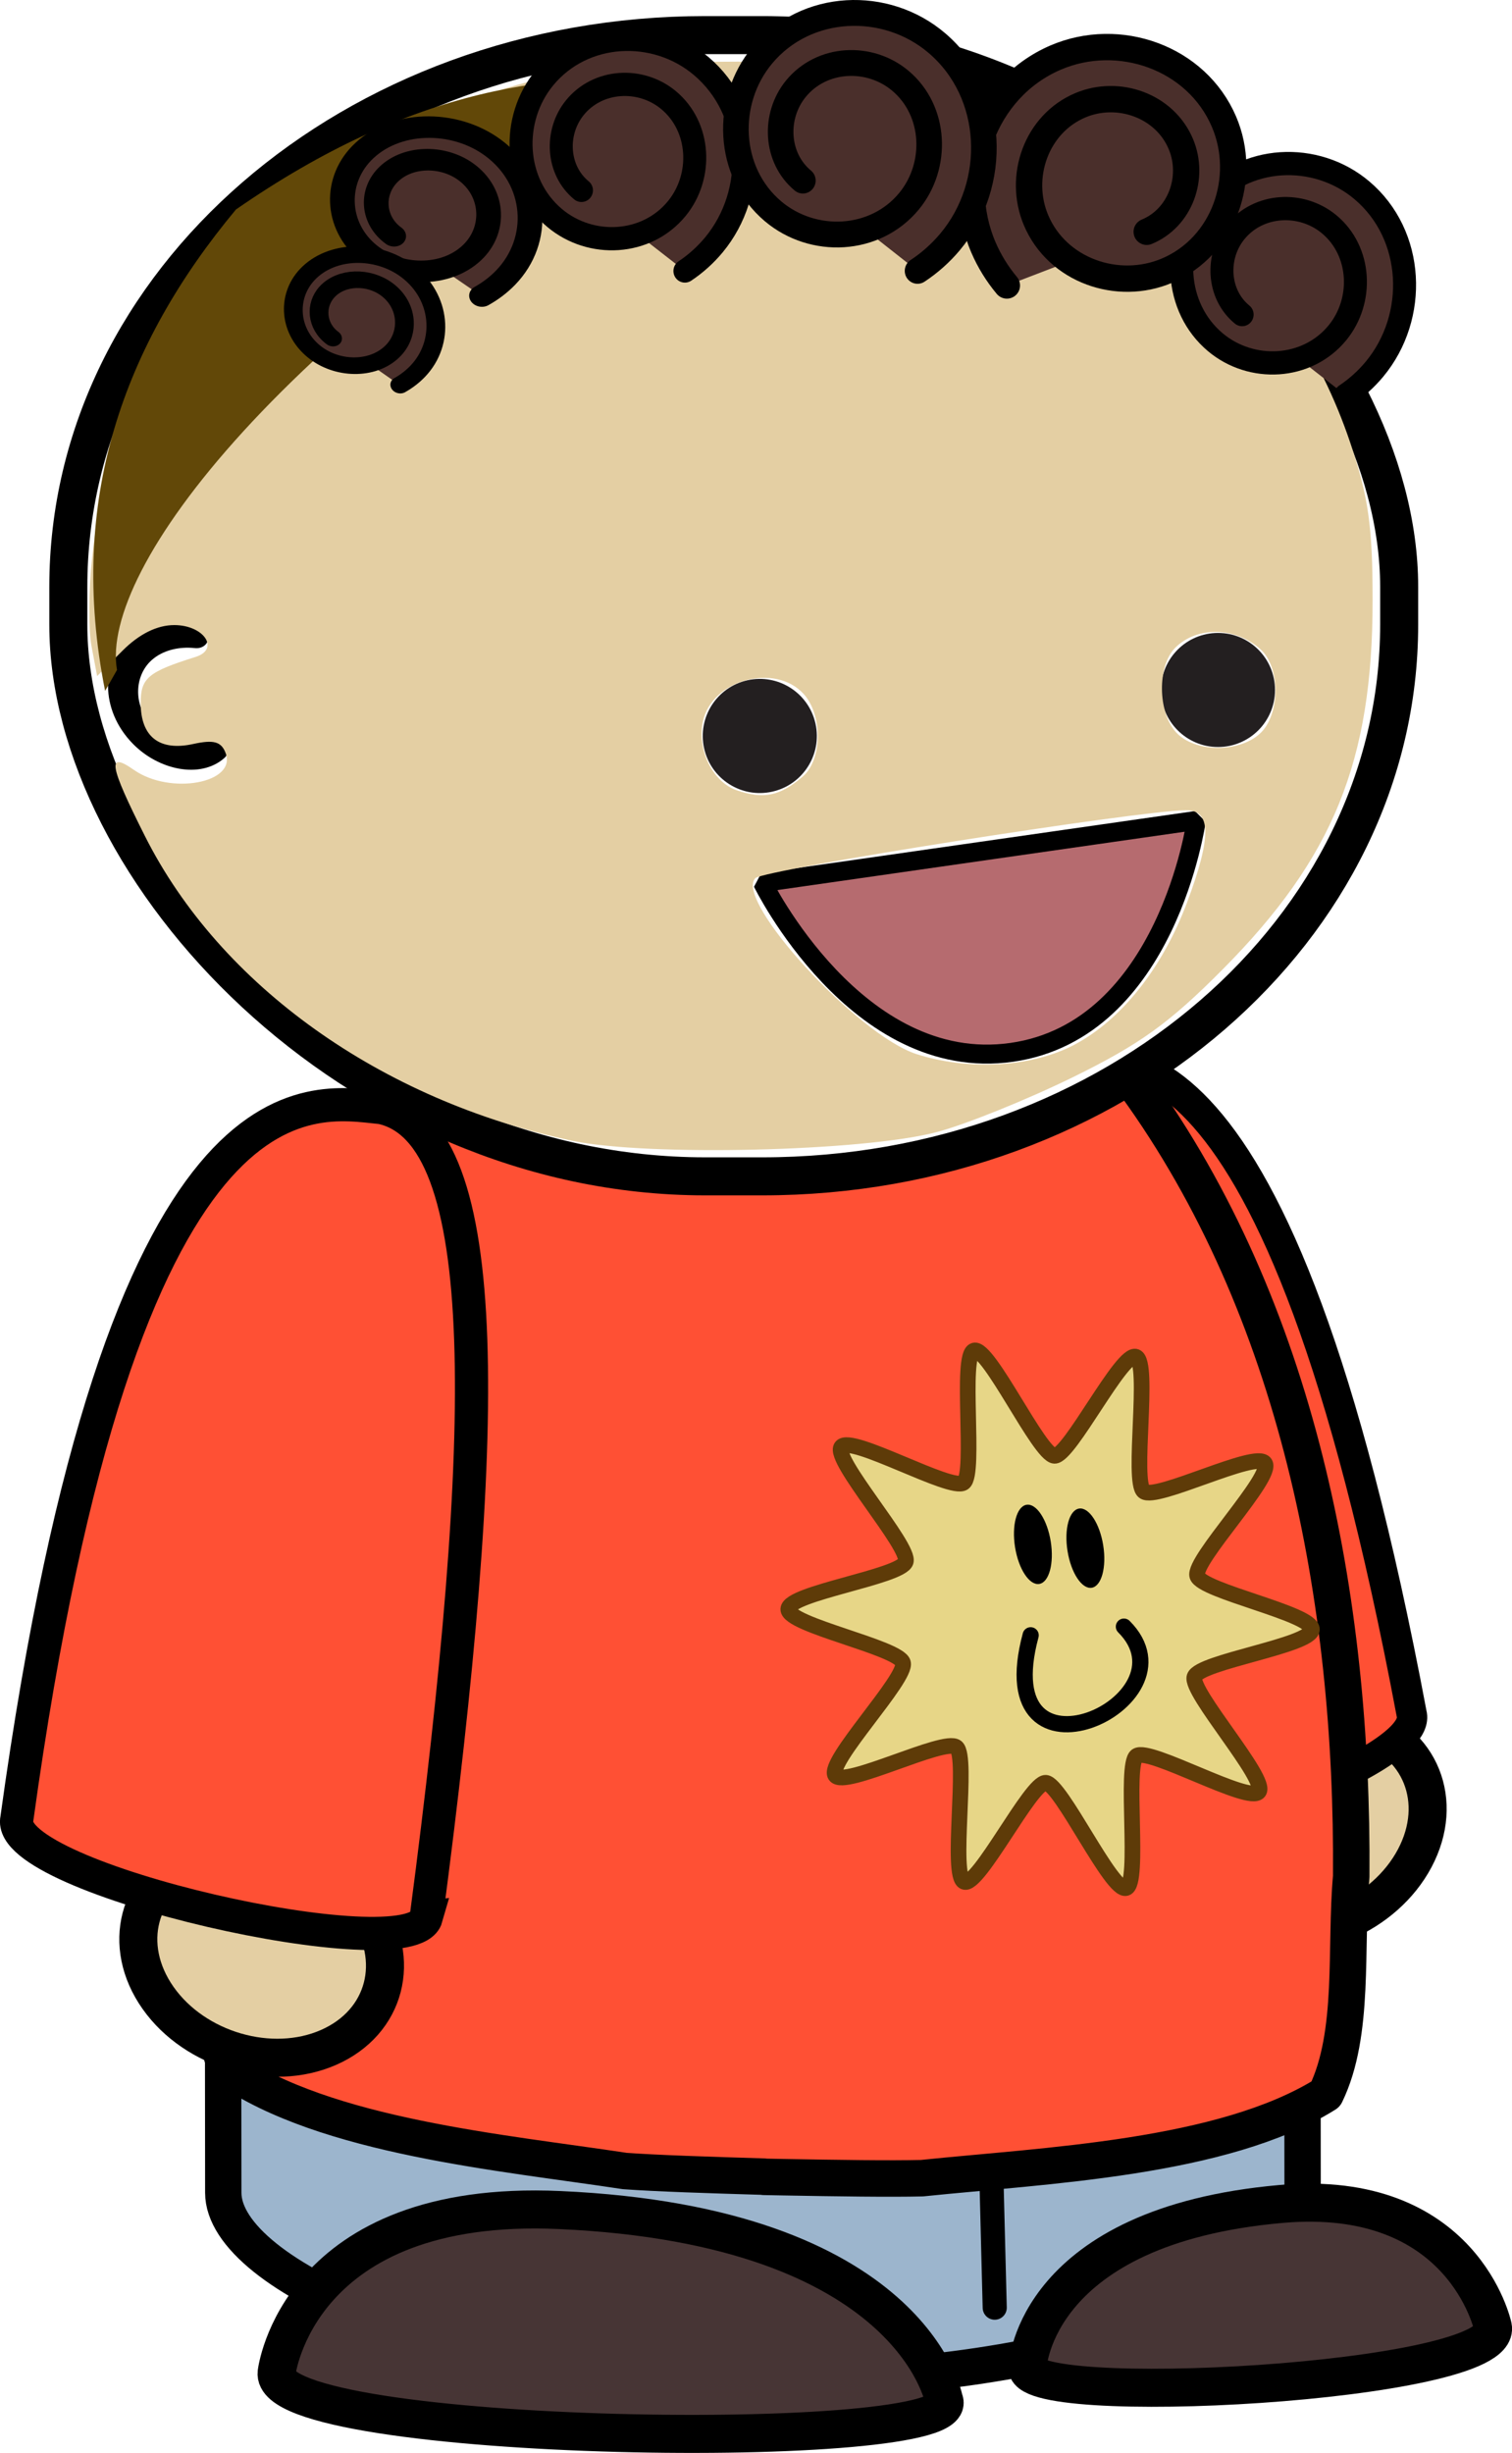 <?xml version="1.0" encoding="UTF-8" standalone="no"?>
<!-- Created with Inkscape (http://www.inkscape.org/) -->

<svg
   xmlns:dc="http://purl.org/dc/elements/1.1/"
   xmlns:cc="http://creativecommons.org/ns#"
   xmlns:rdf="http://www.w3.org/1999/02/22-rdf-syntax-ns#"
   xmlns:svg="http://www.w3.org/2000/svg"
   xmlns="http://www.w3.org/2000/svg"
   xmlns:sodipodi="http://sodipodi.sourceforge.net/DTD/sodipodi-0.dtd"
   xmlns:inkscape="http://www.inkscape.org/namespaces/inkscape"
   width="22.445mm"
   height="36.396mm"
   viewBox="0 0 79.529 128.961"
   id="svg5223"
   version="1.1"
   inkscape:version="0.91 r13725"
   sodipodi:docname="mix-and-match-characters42.svg">
  <defs
     id="defs5225">
    <filter
       style="color-interpolation-filters:sRGB"
       id="filter4468">
      <feGaussianBlur
         id="feGaussianBlur4470"
         stdDeviation="0.189" />
    </filter>
    <filter
       style="color-interpolation-filters:sRGB"
       id="filter4468-3">
      <feGaussianBlur
         id="feGaussianBlur4470-9"
         stdDeviation="0.189" />
    </filter>
    <filter
       style="color-interpolation-filters:sRGB"
       id="filter4468-9">
      <feGaussianBlur
         id="feGaussianBlur4470-1"
         stdDeviation="0.189" />
    </filter>
    <filter
       style="color-interpolation-filters:sRGB"
       id="filter4468-39">
      <feGaussianBlur
         id="feGaussianBlur4470-17"
         stdDeviation="0.189" />
    </filter>
    <filter
       style="color-interpolation-filters:sRGB"
       id="filter4468-2">
      <feGaussianBlur
         id="feGaussianBlur4470-2"
         stdDeviation="0.189" />
    </filter>
    <filter
       style="color-interpolation-filters:sRGB"
       id="filter4468-4">
      <feGaussianBlur
         id="feGaussianBlur4470-5"
         stdDeviation="0.189" />
    </filter>
    <filter
       style="color-interpolation-filters:sRGB"
       id="filter4468-0">
      <feGaussianBlur
         id="feGaussianBlur4470-55"
         stdDeviation="0.189" />
    </filter>
    <filter
       style="color-interpolation-filters:sRGB"
       id="filter4468-01">
      <feGaussianBlur
         id="feGaussianBlur4470-3"
         stdDeviation="0.189" />
    </filter>
    <filter
       style="color-interpolation-filters:sRGB"
       id="filter4468-1">
      <feGaussianBlur
         id="feGaussianBlur4470-4"
         stdDeviation="0.189" />
    </filter>
  </defs>
  <sodipodi:namedview
     id="base"
     pagecolor="#ffffff"
     bordercolor="#666666"
     borderopacity="1.0"
     inkscape:pageopacity="0.0"
     inkscape:pageshadow="2"
     inkscape:zoom="2.8"
     inkscape:cx="9.1737761"
     inkscape:cy="65.625785"
     inkscape:document-units="px"
     inkscape:current-layer="g4275"
     showgrid="false"
     fit-margin-top="0"
     fit-margin-left="0"
     fit-margin-right="0"
     fit-margin-bottom="0"
     inkscape:window-width="1855"
     inkscape:window-height="1056"
     inkscape:window-x="1985"
     inkscape:window-y="24"
     inkscape:window-maximized="1" />
  <g
     inkscape:label="Layer 1"
     inkscape:groupmode="layer"
     id="layer1"
     transform="translate(-182.044,-381.013)">
    <g
       transform="translate(247.381,385.332)"
       id="g4275">
      <path
         style="fill:#e4cfa3;fill-rule:evenodd;stroke:#000000;stroke-width:2;stroke-linecap:round;stroke-linejoin:round"
         inkscape:connector-curvature="0"
         d="m 9.076,93.376 c -1.581,2.98 -5.417,4.642 -8.568,3.713 -3.151,-0.929 -4.424,-4.099 -2.843,-7.079 1.581,-2.98 5.417,-4.642 8.568,-3.713 3.151,0.929 4.424,4.099 2.843,7.079 z"
         id="path3954-8-5-3-0-1-4-1-0-3" />
      <path
         style="fill:#ff5034;stroke:#000000;stroke-width:1.594"
         inkscape:connector-curvature="0"
         d="m -9.746,92.075 c 0.85,2.58 19.451,-3.338 18.658,-6.295 -7.066,-37.594 -15.645,-34.686 -18.903,-34.1 -4.985,3.52 -4.107,16.431 0.245,40.395 z"
         id="path4553-8-2-8-8-9-0-6" />
      <rect
         style="fill:#9cb5cd;fill-rule:evenodd;stroke:#000000;stroke-width:1.912;stroke-linecap:round;stroke-linejoin:round"
         height="35.894"
         x="-53.704"
         y="84.944"
         width="56.771"
         transform="matrix(1,-7.6208e-5,0.001,1,0,0)"
         ry="9.878"
         rx="27.897"
         id="rect3252-6-7-2-7-1-6-3-5-6" />
      <path
         style="fill:#ffffff;stroke:#000000;stroke-width:1.268;stroke-linecap:round;stroke-linejoin:round"
         inkscape:connector-curvature="0"
         d="m -13.016,117.005 -0.29,-11.39"
         id="path3928-9-81-8-0-49-3-5-5" />
      <path
         style="fill:#ff5034;fill-rule:evenodd;stroke:#000000;stroke-width:1.919;stroke-linecap:round;stroke-linejoin:round"
         inkscape:connector-curvature="0"
         d="m -22.506,42.195 c -0.099,-9.5e-4 -0.199,9.6e-4 -0.298,0.003 -0.056,-0.003 -0.113,-0.007 -0.169,-0.009 -0.087,-0.003 -0.175,-0.005 -0.262,-0.007 l 0,0.023 c -6.655,0.233 -12.931,4.377 -17.209,9.696 -9.168,11.323 -12.969,26.433 -13.679,41.003 0.126,3.744 -0.679,8.216 0.693,11.493 5.221,3.639 14.585,4.45 20.957,5.423 1.695,0.122 4.39,0.209 7.316,0.296 l 0,0.01 c 0.307,0.006 0.599,0.011 0.902,0.017 0.03,0 0.059,9.6e-4 0.089,0.002 2.927,0.052 5.623,0.093 7.323,0.052 6.418,-0.669 15.816,-1.033 21.236,-4.418 1.556,-3.207 1.004,-7.711 1.342,-11.444 0.115,-14.584 -2.827,-29.854 -11.341,-41.598 -3.971,-5.515 -10.005,-9.952 -16.638,-10.502 l 0,-0.033 c -0.087,-0.002 -0.175,-0.006 -0.262,-0.007 z"
         id="path3932-5-3-3-6-1-5-5-0-2" />
      <g
         id="g6148"
         transform="translate(256.061,-81.99)">
        <g
           id="g5347">
          <g
             id="g6838"
             transform="translate(-486.474,-250.744)">
            <rect
               style="fill:#ffffff;fill-rule:evenodd;stroke:#000000;stroke-width:2;stroke-linecap:round;stroke-linejoin:bevel"
               id="rect4240-5-3"
               rx="33.5"
               ry="29"
               height="60"
               width="70"
               y="330.26"
               x="168.67" />
            <g
               style="fill:#b66b6f;stroke:#000000;stroke-width:2.322;stroke-linecap:round;stroke-linejoin:bevel"
               id="g588-0-5-6"
               transform="matrix(0.426,-0.061,-0.061,-0.426,228,371.55)">
              <path
                 style="fill:#b66b6f;stroke:#000000;stroke-width:2.322;stroke-linecap:round;stroke-linejoin:bevel"
                 inkscape:connector-curvature="0"
                 id="path590-4-2-7"
                 d="M 0,0 C 0,0 -7.141,-24.844 -26.332,-24.844 -45.523,-24.844 -53.557,0 -53.557,0 L 0,0 Z" />
            </g>
            <g
               id="g456-8-2-13"
               transform="matrix(0.547,-0.121,-0.121,-0.547,207.97,366.46)">
              <path
                 style="fill:#231f20"
                 inkscape:connector-curvature="0"
                 id="path458-3-6-18"
                 d="m 0,0 c 0,-2.958 -2.396,-5.355 -5.355,-5.355 -2.958,0 -5.356,2.397 -5.356,5.355 0,2.957 2.398,5.356 5.356,5.356 C -2.396,5.356 0,2.957 0,0" />
            </g>
            <g
               id="g456-1-7-94"
               transform="matrix(0.56,0,0,-0.56,232.14,364.69)">
              <path
                 style="fill:#231f20"
                 inkscape:connector-curvature="0"
                 id="path458-9-9-81"
                 d="m 0,0 c 0,-2.958 -2.396,-5.355 -5.355,-5.355 -2.958,0 -5.356,2.397 -5.356,5.355 0,2.957 2.398,5.356 5.356,5.356 C -2.396,5.356 0,2.957 0,0" />
            </g>
            <path
               style="fill:none;stroke:#000000;stroke-width:139.79;stroke-linecap:round;stroke-linejoin:round"
               inkscape:connector-curvature="0"
               id="path4494-63-0-5-8"
               d="m -5164.5,-923.98 c -9.149,-127.3 100.81,-228.71 222.82,-236.84 168.09,-11.202 301.63,134.18 311.59,295.47 5.8,93.991 -27.52,187.5 -87.774,259.37"
               transform="matrix(-0.008,-0.009,0.008,-0.006,142.36,315.64)" />
          </g>
        </g>
        <path
           inkscape:connector-curvature="0"
           id="path5551"
           d="m -291.319,137.643 c -10.037,-2.12 -18.496,-8.152 -22.454,-16.012 -1.888,-3.749 -2.012,-4.485 -0.585,-3.486 1.918,1.344 5.433,0.696 4.825,-0.89 -0.229,-0.597 -0.625,-0.706 -1.706,-0.469 -1.774,0.39 -2.759,-0.379 -2.759,-2.153 0,-1.317 0.385,-1.64 2.885,-2.424 1.293,-0.405 0.445,-1.675 -1.119,-1.675 -0.899,0 -1.838,0.464 -2.716,1.341 l -1.341,1.341 -0.297,-1.581 c -0.163,-0.869 -0.149,-2.959 0.032,-4.643 1.112,-10.383 6.88,-18.115 17.029,-22.826 5.419,-2.516 9.255,-3.254 16.901,-3.254 4.939,0 7.279,0.217 10.091,0.936 11.12,2.844 18.975,9.622 22.166,19.127 0.948,2.823 1.166,4.372 1.166,8.27 0,8.442 -2.072,13.537 -7.884,19.388 -2.812,2.83 -4.353,3.94 -7.873,5.667 -2.407,1.181 -5.627,2.48 -7.154,2.886 -3.845,1.022 -15.248,1.293 -19.208,0.456 z m 26.425,-5.043 c 2.481,-1.309 4.645,-4.04 5.935,-7.488 1.299,-3.473 1.277,-4.862 -0.077,-4.843 -2.601,0.035 -22.184,3.124 -22.629,3.569 -1.146,1.146 5.37,8.258 8.477,9.252 2.753,0.881 6.068,0.685 8.294,-0.489 z m -14.275,-14.108 c 1.023,-0.879 1.047,-3.226 0.044,-4.334 -1.507,-1.665 -4.868,-0.735 -5.305,1.468 -0.298,1.502 0.53,3.167 1.789,3.596 1.417,0.482 2.27,0.303 3.472,-0.729 z m 24.032,-2.244 c 1.081,-0.979 1.102,-3.491 0.036,-4.443 -1.323,-1.183 -3.341,-1.219 -4.48,-0.08 -0.951,0.951 -0.93,3.372 0.039,4.443 0.954,1.055 3.281,1.097 4.405,0.08 z"
           style="fill:#e4cfa3;fill-opacity:1" />
      </g>
      <path
         style="fill:#473535;stroke:#000000;stroke-width:2"
         inkscape:connector-curvature="0"
         d="m 13.184,118.005 c 0,0 -1.545,-7.308 -11.161,-6.451 -12.935,1.153 -13.305,8.519 -13.305,8.519 -0.758,2.282 25.111,0.919 24.466,-2.068 z"
         id="path4010-7-3-7-4-8-5-4-5-9" />
      <path
         style="fill:#e4cfa3;fill-rule:evenodd;stroke:#000000;stroke-width:2;stroke-linecap:round;stroke-linejoin:round"
         inkscape:connector-curvature="0"
         d="m -57.022,100.721 c 1.945,2.756 5.96,3.921 8.969,2.6 3.009,-1.32 3.871,-4.625 1.926,-7.381 -1.945,-2.756 -5.96,-3.921 -8.969,-2.6 -3.009,1.32 -3.871,4.625 -1.926,7.381 z"
         id="path3954-8-5-7-3-4-8-9-1" />
      <path
         style="fill:#473535;stroke:#000000;stroke-width:2"
         inkscape:connector-curvature="0"
         d="m -50.786,120.415 c 0,0 1.085,-9.163 14.886,-8.543 18.565,0.833 20.211,9.978 20.211,9.978 1.425,2.803 -35.56,2.31 -35.097,-1.435 z"
         id="path4010-1-9-2-6-6-6-8-1-7-3" />
      <path
         style="fill:#ff5034;stroke:#000000;stroke-width:1.745"
         inkscape:connector-curvature="0"
         d="m -42.916,96.495 c -0.794,2.784 -22.238,-2.017 -21.534,-5.194 5.544,-40.159 15.447,-37.756 19.173,-37.39 6.022,1.303 5.722,16.997 2.36,42.584 z"
         id="path4553-7-9-8-3-7-1" />
      <path
         style="fill:#e7d687;fill-rule:evenodd;stroke:#5e3b08;stroke-width:0.824;stroke-linejoin:round"
         inkscape:connector-curvature="0"
         d="m 0.876,89.876 c -0.487,0.664 -5.776,-2.354 -6.43,-1.88 -0.644,0.468 0.199,6.725 -0.554,6.948 -0.765,0.226 -3.432,-5.504 -4.228,-5.535 -0.785,-0.03 -3.543,5.501 -4.283,5.206 -0.75,-0.299 0.224,-6.552 -0.411,-7.077 -0.626,-0.517 -5.932,2.176 -6.375,1.476 -0.45,-0.71 3.794,-5.097 3.563,-5.915 -0.228,-0.806 -6.055,-1.981 -6.032,-2.818 0.023,-0.849 5.915,-1.695 6.176,-2.494 0.258,-0.787 -3.865,-5.38 -3.385,-6.035 0.487,-0.664 5.776,2.354 6.43,1.88 0.645,-0.468 -0.199,-6.725 0.554,-6.948 0.765,-0.226 3.432,5.504 4.228,5.535 0.785,0.03 3.543,-5.501 4.283,-5.206 0.75,0.299 -0.224,6.552 0.411,7.077 0.626,0.517 5.932,-2.176 6.375,-1.476 0.45,0.71 -3.794,5.097 -3.563,5.915 0.228,0.806 6.055,1.981 6.032,2.818 -0.023,0.849 -5.915,1.695 -6.176,2.494 -0.258,0.787 3.865,5.38 3.385,6.035 z"
         id="path4026-4" />
      <g
         transform="translate(-405.306,-453.145)"
         id="g4333">
        <path
           style="fill:none;stroke:#000000;stroke-width:0.852;stroke-linecap:round;stroke-linejoin:round"
           inkscape:connector-curvature="0"
           d="m 394.18,534.8 c -2.301,8.543 8.886,3.518 4.905,-0.455"
           id="path4058-5" />
        <path
           inkscape:connector-curvature="0"
           d="m 211.8,444.06 c 0,1.27 -0.537,2.3 -1.2,2.3 -0.663,0 -1.2,-1.03 -1.2,-2.3 0,-1.27 0.537,-2.3 1.2,-2.3 0.663,0 1.2,1.03 1.2,2.3 z"
           transform="matrix(0.782,-0.125,0.145,0.905,165.22,154.47)"
           id="path4235-32" />
        <path
           inkscape:connector-curvature="0"
           d="m 211.8,444.06 c 0,1.27 -0.537,2.3 -1.2,2.3 -0.663,0 -1.2,-1.03 -1.2,-2.3 0,-1.27 0.537,-2.3 1.2,-2.3 0.663,0 1.2,1.03 1.2,2.3 z"
           transform="matrix(0.782,-0.125,0.145,0.905,167.98,154.67)"
           id="path4235-3-8" />
      </g>
      <path
         style="fill:#624808;filter:url(#filter4468-1)"
         inkscape:connector-curvature="0"
         d="m 348.6,482.76 c -1.167,-5.707 10.883,-19.568 38.8,-33.6 -9.135,-0.996 -19.011,0.233 -30.8,7.2 -7.558,7.74 -11.36,16.665 -8.8,27.6"
         transform="matrix(0.782,0,0,0.917,-331.788,-411.787)"
         id="path4466" />
      <g
         style="fill:#4a2f2b;stroke:#000000;stroke-linecap:round;stroke-linejoin:round"
         transform="translate(-365.906,-330.945)"
         id="g4458">
        <path
           style="stroke-width:13.435"
           inkscape:connector-curvature="0"
           d="m -213.36,635.21 c -16.012,-9.545 -20.184,-31.021 -10.797,-46.673 11.003,-18.346 35.656,-23.109 53.602,-12.284 20.937,12.63 26.356,40.817 13.926,61.312 -14.439,23.808 -46.546,29.95 -69.866,15.735 -26.978,-16.445 -33.917,-52.887 -17.722,-79.327 18.663,-30.469 59.886,-38.284 89.764,-19.899 34.305,21.109 43.08,67.591 22.28,101.25 -3.987,6.452 -8.921,12.309 -14.585,17.352"
           transform="matrix(0.089,0.013,-0.013,0.09,358.4,282.24)"
           id="path3920-6-93-3-4-1-7-2-9-2-6-0-0" />
        <path
           style="stroke-width:13.435"
           inkscape:connector-curvature="0"
           d="m -213.36,635.21 c -16.012,-9.545 -20.184,-31.021 -10.797,-46.673 11.003,-18.346 35.656,-23.109 53.602,-12.284 20.937,12.63 26.356,40.817 13.926,61.312 -14.439,23.808 -46.546,29.95 -69.866,15.735 -26.978,-16.445 -33.917,-52.887 -17.722,-79.327 18.663,-30.469 59.886,-38.284 89.764,-19.899 34.305,21.109 43.08,67.591 22.28,101.25 -3.987,6.452 -8.921,12.309 -14.585,17.352"
           transform="matrix(0.089,0.013,-0.013,0.09,393.15,288.77)"
           id="path3920-7-7-5-27-8-9-3-5-7-9-7-2-9-6" />
        <path
           style="stroke-width:13.435"
           inkscape:connector-curvature="0"
           d="m -213.36,635.21 c -16.012,-9.545 -20.184,-31.021 -10.797,-46.673 11.003,-18.346 35.656,-23.109 53.602,-12.284 20.937,12.63 26.356,40.817 13.926,61.312 -14.439,23.808 -46.546,29.95 -69.866,15.735 -26.978,-16.445 -33.917,-52.887 -17.722,-79.327 18.663,-30.469 59.886,-38.284 89.764,-19.899 34.305,21.109 43.08,67.591 22.28,101.25 -3.987,6.452 -8.921,12.309 -14.585,17.352"
           transform="matrix(-0.102,-0.015,-0.015,0.102,348.65,270.82)"
           id="path3920-7-7-473-9-4-9-2-5-4-2-1-8-8" />
        <path
           style="stroke-width:17.174"
           inkscape:connector-curvature="0"
           d="m -213.36,635.21 c -16.012,-9.545 -20.184,-31.021 -10.797,-46.673 11.003,-18.346 35.656,-23.109 53.602,-12.284 20.937,12.63 26.356,40.817 13.926,61.312 -14.439,23.808 -46.546,29.95 -69.866,15.735 -26.978,-16.445 -33.917,-52.887 -17.722,-79.327 18.663,-30.469 59.886,-38.284 89.764,-19.899 34.305,21.109 43.08,67.591 22.28,101.25 -3.987,6.452 -8.921,12.309 -14.585,17.352"
           transform="matrix(0.075,0.011,-0.01,0.065,343.63,300.08)"
           id="path3920-7-6-47-3-3-9-9-4-5-3-3-4-2-5" />
        <path
           style="stroke-width:13.435"
           inkscape:connector-curvature="0"
           d="m -213.36,635.21 c -16.012,-9.545 -20.184,-31.021 -10.797,-46.673 11.003,-18.346 35.656,-23.109 53.602,-12.284 20.937,12.63 26.356,40.817 13.926,61.312 -14.439,23.808 -46.546,29.95 -69.866,15.735 -26.978,-16.445 -33.917,-52.887 -17.722,-79.327 18.663,-30.469 59.886,-38.284 89.764,-19.899 34.305,21.109 43.08,67.591 22.28,101.25 -3.987,6.452 -8.921,12.309 -14.585,17.352"
           transform="matrix(0.099,0.015,-0.015,0.1,373.45,275.8)"
           id="path3920-7-7-50-9-4-5-7-3-1-5-7-6-2-2" />
        <path
           style="stroke-width:17.174"
           inkscape:connector-curvature="0"
           d="m -213.36,635.21 c -16.012,-9.545 -20.184,-31.021 -10.797,-46.673 11.003,-18.346 35.656,-23.109 53.602,-12.284 20.937,12.63 26.356,40.817 13.926,61.312 -14.439,23.808 -46.546,29.95 -69.866,15.735 -26.978,-16.445 -33.917,-52.887 -17.722,-79.327 18.663,-30.469 59.886,-38.284 89.764,-19.899 34.305,21.109 43.08,67.591 22.28,101.25 -3.987,6.452 -8.921,12.309 -14.585,17.352"
           transform="matrix(0.057,0.009,-0.007,0.05,334.67,314.56)"
           id="path3920-7-6-47-3-3-9-9-4-5-3-3-0-8-3-9" />
      </g>
    </g>
  </g>
</svg>
